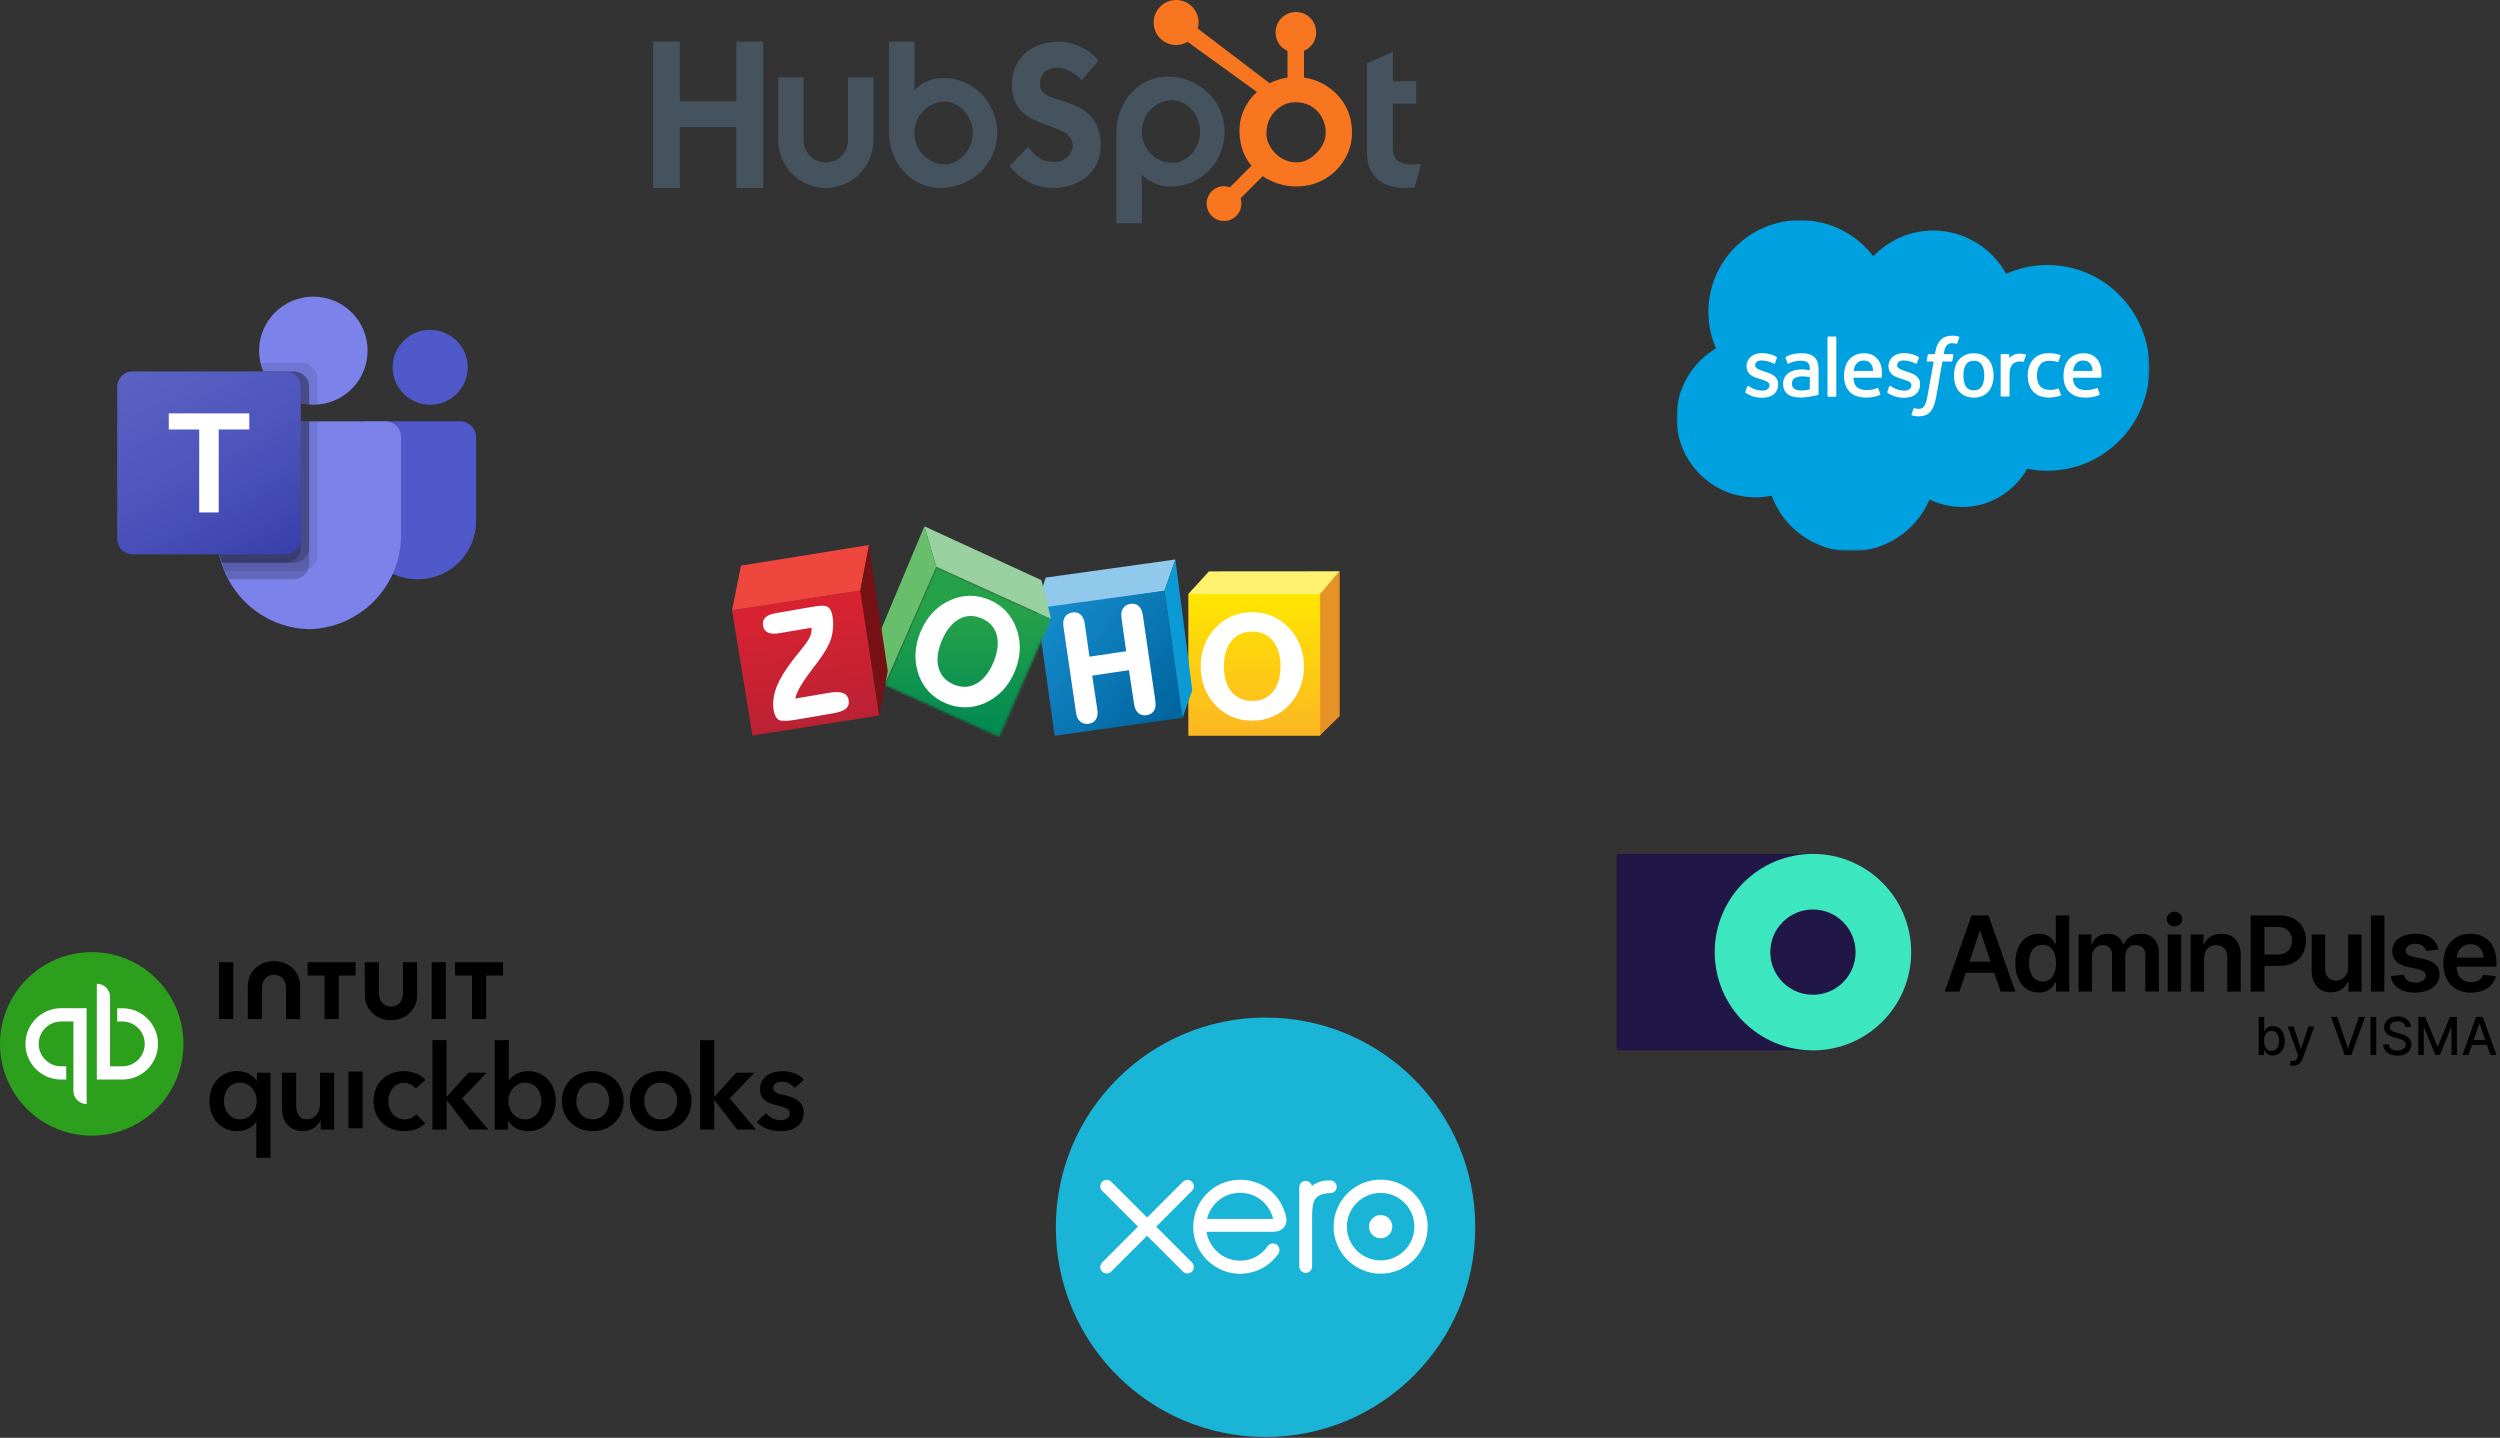 <svg width="1045" height="601" viewBox="0 0 1045 601" fill="none" xmlns="http://www.w3.org/2000/svg">
<rect x="0" y="0" width="1045" height="601" fill="#333333" stroke="none"/>
<g clip-path="url(#clip0_2013_294)">
<path d="M153.627 176.125H192.372C196.033 176.125 199 179.081 199 182.727V217.884C199 231.286 188.094 242.15 174.641 242.15H174.526C161.073 242.152 150.165 231.289 150.163 217.887C150.163 217.886 150.163 217.885 150.163 217.884V179.576C150.163 177.67 151.714 176.125 153.627 176.125Z" fill="#5059C9"/>
<path d="M179.814 169.175C188.483 169.175 195.512 162.174 195.512 153.537C195.512 144.901 188.483 137.9 179.814 137.9C171.144 137.9 164.116 144.901 164.116 153.537C164.116 162.174 171.144 169.175 179.814 169.175Z" fill="#5059C9"/>
<path d="M130.977 169.175C143.5 169.175 153.652 159.062 153.652 146.588C153.652 134.113 143.5 124 130.977 124C118.454 124 108.303 134.113 108.303 146.588C108.303 159.062 118.454 169.175 130.977 169.175Z" fill="#7B83EB"/>
<path d="M161.21 176.125H97.255C93.638 176.214 90.776 179.204 90.861 182.807V222.906C90.355 244.528 107.528 262.471 129.233 263C150.937 262.471 168.11 244.528 167.605 222.906V182.807C167.688 179.204 164.827 176.214 161.21 176.125Z" fill="#7B83EB"/>
<path opacity="0.1" d="M132.721 176.125V232.316C132.703 234.893 131.136 237.207 128.744 238.188C127.982 238.509 127.164 238.675 126.337 238.675H93.93C93.477 237.528 93.058 236.382 92.709 235.2C91.488 231.213 90.865 227.067 90.86 222.899V182.797C90.776 179.2 93.633 176.214 97.244 176.125H132.721Z" fill="black"/>
<path opacity="0.2" d="M129.232 176.125V235.791C129.232 236.614 129.066 237.43 128.744 238.188C127.759 240.571 125.435 242.133 122.849 242.15H95.57C94.977 241.003 94.418 239.856 93.93 238.675C93.442 237.494 93.058 236.382 92.709 235.2C91.488 231.213 90.865 227.067 90.86 222.899V182.797C90.776 179.2 93.633 176.214 97.244 176.125H129.232Z" fill="black"/>
<path opacity="0.2" d="M129.232 176.125V228.841C129.206 232.342 126.363 235.174 122.849 235.2H92.709C91.488 231.213 90.865 227.067 90.86 222.899V182.797C90.776 179.2 93.633 176.214 97.244 176.125H129.232Z" fill="black"/>
<path opacity="0.2" d="M125.744 176.125V228.841C125.717 232.342 122.875 235.174 119.36 235.2H92.709C91.488 231.213 90.865 227.067 90.86 222.899V182.797C90.776 179.2 93.633 176.214 97.244 176.125H125.744Z" fill="black"/>
<path opacity="0.1" d="M132.721 158.159V169.106C132.128 169.14 131.57 169.175 130.977 169.175C130.384 169.175 129.826 169.141 129.233 169.106C128.056 169.028 126.888 168.842 125.745 168.55C118.681 166.883 112.845 161.948 110.047 155.275C109.566 154.155 109.192 152.991 108.931 151.8H126.338C129.858 151.814 132.708 154.653 132.721 158.159Z" fill="black"/>
<path opacity="0.2" d="M129.233 161.634V169.105C128.055 169.028 126.888 168.841 125.745 168.549C118.681 166.883 112.845 161.948 110.047 155.275H122.849C126.369 155.288 129.22 158.128 129.233 161.634Z" fill="black"/>
<path opacity="0.2" d="M129.233 161.634V169.105C128.055 169.028 126.888 168.841 125.745 168.549C118.681 166.883 112.845 161.948 110.047 155.275H122.849C126.369 155.288 129.22 158.128 129.233 161.634Z" fill="black"/>
<path opacity="0.2" d="M125.745 161.634V168.549C118.681 166.883 112.845 161.948 110.047 155.275H119.361C122.881 155.288 125.731 158.128 125.745 161.634Z" fill="black"/>
<path d="M55.394 155.275H119.35C122.881 155.275 125.744 158.127 125.744 161.645V225.355C125.744 228.873 122.881 231.725 119.35 231.725H55.394C51.863 231.725 49 228.873 49 225.355V161.645C49 158.127 51.863 155.275 55.394 155.275Z" fill="url(#paint0_linear_2013_294)"/>
<path d="M104.2 179.523H91.415V214.204H83.269V179.523H70.544V172.796H104.2V179.523Z" fill="white"/>
</g>
<g clip-path="url(#clip1_2013_294)">
<path d="M559.995 238.792V299.324L551.677 307.479V248.285L559.995 238.792" fill="#E79224"/>
<path d="M551.81 248.285H496.725V307.552H551.81V248.285Z" fill="url(#paint1_linear_2013_294)"/>
<path d="M505.353 238.834L496.725 248.287H551.81L559.994 238.794L505.352 238.834" fill="#FEF26F"/>
<path d="M437.129 241.429L491.314 233.861L486.78 246.915L435.447 255.095L435.666 245.764L437.129 241.429Z" fill="#91C9ED"/>
<path d="M486.779 246.913L494.285 300.01L440.857 307.553L433.643 256.221L436.762 253.772L486.781 246.915" fill="url(#paint2_linear_2013_294)"/>
<path d="M491.315 233.86L491.357 234.18L498.384 288.549L494.288 300.01L486.781 246.913" fill="#0B9AD6"/>
<mask id="mask0_2013_294" style="mask-type:luminance" maskUnits="userSpaceOnUse" x="369" y="236" width="71" height="73">
<path d="M391.364 236.9L439.334 258.648L417.689 308.018L369.719 286.272L391.364 236.898" fill="white"/>
</mask>
<g mask="url(#mask0_2013_294)">
<path d="M306 220H559.995V308H306V220Z" fill="url(#paint3_linear_2013_294)"/>
</g>
<path d="M386.383 220L391.362 236.899L439.332 258.647L435.299 242.499L386.383 220Z" fill="#98D0A0"/>
<path d="M386.382 220L367.075 266.04L369.717 286.272L391.362 236.899L386.382 220Z" fill="#68BF6B"/>
<path d="M359.62 246.837L367.527 299.086L314.514 307.438L305.999 255.089L359.619 246.84" fill="url(#paint4_linear_2013_294)"/>
<path d="M306 255.086L309.723 236.431L363.25 227.811L359.622 246.837L306 255.086Z" fill="#EF463D"/>
<path d="M363.25 227.81L371.098 280.563L367.529 299.083L359.622 246.836L363.25 227.81Z" fill="#761116"/>
<path d="M477.691 257.089C477.45 255.44 476.89 254.181 475.981 253.357C475.259 252.699 474.351 252.366 473.315 252.368C473.051 252.368 472.779 252.389 472.497 252.431C471.11 252.631 470.047 253.277 469.396 254.342C468.923 255.112 468.693 256.041 468.693 257.11C468.693 257.519 468.727 257.95 468.793 258.403L470.742 272.218L455.38 274.49L453.431 260.671C453.195 259.065 452.643 257.82 451.747 256.973C451.023 256.287 450.121 255.936 449.103 255.938C448.863 255.938 448.617 255.958 448.365 255.995C446.919 256.204 445.818 256.838 445.149 257.888C444.664 258.644 444.43 259.577 444.43 260.663C444.43 261.079 444.465 261.52 444.532 261.985L449.788 297.915C450.03 299.568 450.605 300.823 451.55 301.634C452.287 302.268 453.212 302.587 454.27 302.585C454.559 302.585 454.86 302.562 455.171 302.516C456.493 302.324 457.515 301.681 458.131 300.616C458.573 299.86 458.787 298.951 458.787 297.911C458.787 297.494 458.753 297.058 458.686 296.601L456.538 282.405L471.9 280.136L474.049 294.332C474.285 295.962 474.855 297.21 475.787 298.033C476.527 298.687 477.443 299.016 478.48 299.014C478.747 299.014 479.02 298.994 479.302 298.952C480.684 298.75 481.742 298.114 482.374 297.057C482.829 296.303 483.049 295.388 483.049 294.334C483.049 293.917 483.015 293.479 482.948 293.018L477.691 257.089ZM415.213 276.963C413.406 281.24 411.02 284.175 408.067 285.801C406.485 286.672 404.864 287.103 403.186 287.103C401.729 287.103 400.227 286.776 398.676 286.117C395.318 284.678 393.227 282.367 392.322 279.108C392.019 278.014 391.867 276.864 391.867 275.656C391.867 273.264 392.464 270.639 393.67 267.783C395.518 263.404 397.931 260.417 400.886 258.781C402.464 257.907 404.086 257.473 405.769 257.473C407.242 257.473 408.765 257.804 410.342 258.477C413.678 259.903 415.748 262.219 416.637 265.494C416.926 266.564 417.071 267.691 417.071 268.877C417.071 271.321 416.457 274.016 415.213 276.963ZM420.468 255.456C418.583 253.459 416.294 251.888 413.609 250.744C410.944 249.606 408.25 249.039 405.535 249.039L405.409 249.04C402.652 249.058 399.927 249.674 397.242 250.885V250.884C394.43 252.113 391.98 253.834 389.901 256.043C387.822 258.251 386.129 260.907 384.822 264.001C383.533 267.059 382.818 270.119 382.685 273.178C382.669 273.525 382.662 273.871 382.662 274.216C382.662 276.916 383.123 279.562 384.044 282.147C385.021 284.875 386.461 287.237 388.361 289.228C390.26 291.219 392.595 292.804 395.36 293.979V293.978C398.003 295.107 400.688 295.671 403.407 295.67H403.476C406.219 295.657 408.939 295.067 411.627 293.906L411.63 293.905L411.632 293.904C414.46 292.636 416.927 290.893 419.031 288.686C421.133 286.477 422.833 283.828 424.133 280.752C425.432 277.676 426.14 274.613 426.256 271.567C426.267 271.273 426.272 270.98 426.272 270.688C426.272 267.949 425.791 265.265 424.827 262.639C423.806 259.849 422.352 257.452 420.468 255.456ZM353.925 290.766C353.507 290.265 352.944 289.894 352.259 289.653C351.554 289.406 350.702 289.287 349.699 289.287C348.753 289.287 347.672 289.393 346.453 289.603L332.461 292.006C332.609 290.922 333.144 289.498 334.088 287.763C335.143 285.819 336.697 283.484 338.751 280.766L338.752 280.764C339.456 279.818 339.995 279.095 340.367 278.596C340.635 278.264 341.007 277.775 341.489 277.128C344.69 272.909 346.671 269.474 347.431 266.778C347.865 265.249 348.13 263.708 348.225 262.157C348.251 261.732 348.264 261.311 348.264 260.892C348.264 259.781 348.173 258.686 347.99 257.609C347.823 256.627 347.583 255.81 347.26 255.155C346.938 254.501 346.528 254.004 346.023 253.69C345.453 253.342 344.651 253.194 343.603 253.192C342.737 253.192 341.698 253.298 340.483 253.506L324.313 256.286C322.355 256.623 320.909 257.202 319.986 258.075C319.253 258.766 318.874 259.661 318.878 260.689C318.878 260.957 318.902 261.234 318.952 261.521C319.179 262.902 319.895 263.914 321.05 264.429C321.731 264.738 322.554 264.886 323.515 264.886C324.17 264.886 324.889 264.817 325.674 264.682L339.208 262.389C339.231 262.629 339.247 262.869 339.247 263.107C339.247 263.957 339.101 264.787 338.807 265.604C338.406 266.729 337.402 268.338 335.802 270.383C335.349 270.942 334.655 271.812 333.719 272.991C330.069 277.433 327.455 281.221 325.873 284.371C325.873 284.372 325.873 284.372 325.872 284.374C325.872 284.374 325.872 284.375 325.872 284.375C324.749 286.544 323.97 288.68 323.542 290.782C323.293 292.009 323.167 293.186 323.167 294.316C323.167 295.125 323.232 295.908 323.361 296.666C323.546 297.754 323.814 298.651 324.173 299.362C324.533 300.069 324.992 300.598 325.559 300.911C326.087 301.199 326.862 301.313 327.929 301.316C329.284 301.316 331.108 301.116 333.416 300.72L348.088 298.199C350.687 297.75 352.493 297.127 353.544 296.261C354.383 295.568 354.817 294.618 354.813 293.498C354.813 293.214 354.787 292.922 354.734 292.617C354.611 291.89 354.343 291.267 353.925 290.766ZM341.489 277.127L341.49 277.126C341.489 277.127 341.489 277.128 341.489 277.128H341.488L341.489 277.127ZM532.08 289.137C529.97 291.7 527.127 292.971 523.459 292.976C519.765 292.971 516.911 291.704 514.789 289.154C512.673 286.602 511.602 283.094 511.6 278.591C511.602 274.002 512.669 270.441 514.773 267.87C516.883 265.299 519.745 264.022 523.459 264.018C527.127 264.022 529.969 265.298 532.08 267.87C534.186 270.441 535.255 274.002 535.255 278.591C535.255 283.073 534.189 286.577 532.08 289.137ZM543.401 269.606C542.311 266.854 540.697 264.387 538.564 262.21C536.521 260.117 534.225 258.538 531.69 257.478C529.152 256.417 526.409 255.888 523.463 255.889C520.496 255.888 517.726 256.417 515.169 257.477C512.612 258.538 510.318 260.118 508.295 262.211C506.164 264.366 504.557 266.825 503.49 269.576C502.423 272.33 501.889 275.333 501.889 278.582C501.889 281.789 502.425 284.782 503.507 287.553C504.584 290.325 506.183 292.814 508.295 295.011C510.275 297.066 512.545 298.621 515.09 299.67C517.637 300.718 520.431 301.243 523.463 301.243C526.386 301.243 529.126 300.718 531.671 299.67C534.218 298.622 536.519 297.068 538.562 295.014C540.697 292.815 542.311 290.334 543.401 287.57C544.492 284.809 545.038 281.81 545.038 278.582C545.038 275.353 544.492 272.359 543.401 269.606Z" fill="white"/>
</g>
<path d="M273 17.392H284.193V42.316H307.8V17.392H319.007V78.572H307.8V53.125H284.193V78.572H273V17.392Z" fill="#45535E"/>
<path d="M354.467 58.645C354.467 63.766 350.303 67.934 345.195 67.934C340.084 67.934 335.923 63.766 335.923 58.645V32.305H325.309V58.645C325.309 69.634 334.23 78.572 345.195 78.572C356.157 78.572 365.078 69.634 365.078 58.645V32.305H354.467V58.645Z" fill="#45535E"/>
<path d="M394.71 32.613C389.444 32.613 385.769 34.145 382.22 37.637V17.392H371.57V54.911C371.57 68.954 381.701 78.572 393.083 78.572C405.736 78.572 416.822 68.783 416.822 55.593C416.822 42.571 406.599 32.613 394.71 32.613ZM394.974 68.698C387.758 68.698 382.24 62.658 382.24 55.593C382.24 48.528 387.758 42.485 394.974 42.485C401.089 42.485 406.61 48.528 406.61 55.593C406.61 62.658 401.089 68.698 394.974 68.698Z" fill="#45535E"/>
<path d="M434.708 35.303C434.708 29.937 438.275 28.236 442.18 28.236C445.324 28.236 449.484 30.619 452.199 33.513L459.16 25.344C455.681 20.663 448.634 17.428 442.86 17.428C431.31 17.428 422.988 24.152 422.988 35.303C422.988 55.983 448.379 49.428 448.379 61.005C448.379 64.576 444.899 67.728 440.91 67.728C434.624 67.728 432.585 64.664 429.699 61.429L421.97 69.428C426.898 75.471 433.01 78.537 440.313 78.537C451.267 78.537 460.099 71.728 460.099 61.088C460.099 38.109 434.708 45.26 434.708 35.303Z" fill="#45535E"/>
<path d="M488.134 32.014C476.753 32.014 466.621 41.626 466.621 55.672V93.288H477.27V72.947C480.82 76.437 484.493 77.971 489.761 77.971C501.65 77.971 511.874 68.014 511.874 54.992C511.874 41.8 500.784 32.014 488.134 32.014ZM490.026 68.1C482.811 68.1 477.292 62.051 477.292 54.992C477.292 47.926 482.811 41.884 490.026 41.884C496.139 41.884 501.661 47.926 501.661 54.992C501.661 62.051 496.139 68.1 490.026 68.1Z" fill="#45535E"/>
<path d="M590.26 68.698C583.979 68.698 582.196 65.976 582.196 61.804V43.336H591.959V33.976H582.196V21.634L571.415 26.484V64.102C571.415 73.72 578.036 78.572 587.118 78.572C588.477 78.572 590.347 78.484 591.367 78.232L594 68.531C592.811 68.613 591.453 68.698 590.26 68.698Z" fill="#45535E"/>
<path d="M562.178 43.881C560.136 40.36 557.265 37.538 553.675 35.414C550.992 33.848 548.21 32.855 545.075 32.428V21.242C548.21 19.908 550.155 16.956 550.155 13.511C550.155 8.815 546.398 5.01 541.717 5.01C537.032 5.01 533.21 8.815 533.21 13.511C533.21 16.956 535.043 19.908 538.178 21.242V32.433C535.67 32.796 533.069 33.58 530.694 34.784C525.843 31.091 509.937 18.978 500.632 11.902C500.852 11.105 501.022 10.283 501.022 9.416C501.022 4.215 496.82 0 491.629 0C486.438 0 482.238 4.215 482.238 9.416C482.238 14.616 486.443 18.833 491.634 18.833C493.404 18.833 495.042 18.314 496.455 17.46L498.419 18.953L525.402 38.439C523.975 39.751 522.647 41.245 521.584 42.92C519.43 46.335 518.114 50.093 518.114 54.192V55.047C518.114 57.925 518.66 60.641 519.589 63.193C520.407 65.422 521.604 67.448 523.085 69.279L514.13 78.277C513.336 77.983 512.501 77.823 511.63 77.823C509.691 77.823 507.873 78.582 506.502 79.953C505.13 81.329 504.378 83.156 504.378 85.1C504.378 87.044 505.134 88.87 506.506 90.245C507.877 91.62 509.7 92.377 511.64 92.377C513.579 92.377 515.403 91.62 516.775 90.245C518.145 88.87 518.901 87.043 518.901 85.1C518.901 84.348 518.785 83.614 518.566 82.916L527.823 73.638C529.092 74.516 530.462 75.256 531.936 75.894C534.842 77.153 538.049 77.921 541.56 77.921H542.203C546.084 77.921 549.745 77.007 553.187 75.138C556.813 73.163 559.652 70.462 561.796 67.014C563.951 63.556 565.138 59.736 565.138 55.534V55.324C565.138 51.19 564.183 47.375 562.178 43.881ZM550.868 63.344C548.356 66.142 545.468 67.866 542.203 67.866H541.665C539.801 67.866 537.977 67.35 536.191 66.41C534.178 65.376 532.649 63.9 531.396 62.032C530.102 60.198 529.4 58.196 529.4 56.074V55.429C529.4 53.342 529.8 51.363 530.807 49.494C531.883 47.451 533.337 45.863 535.271 44.599C537.169 43.345 539.197 42.73 541.455 42.73H541.665C543.713 42.73 545.652 43.135 547.481 44.073C549.345 45.073 550.868 46.44 552.049 48.238C553.196 50.036 553.878 51.976 554.097 54.09C554.132 54.529 554.149 54.979 554.149 55.409C554.149 58.277 553.056 60.933 550.868 63.344Z" fill="#F8761F"/>
<mask id="mask1_2013_294" style="mask-type:luminance" maskUnits="userSpaceOnUse" x="701" y="92" width="198" height="138">
<path d="M701 92H898.558V230H701V92Z" fill="white"/>
</mask>
<g mask="url(#mask1_2013_294)">
<path fill-rule="evenodd" clip-rule="evenodd" d="M783.03 107.107C789.407 100.469 798.283 96.358 808.088 96.358C821.162 96.358 832.492 103.621 838.593 114.443C844.009 112.022 849.875 110.772 855.807 110.775C879.34 110.775 898.442 130.022 898.442 153.773C898.442 177.524 879.34 196.771 855.807 196.771C852.931 196.771 850.127 196.482 847.382 195.936C842.043 205.45 831.839 211.915 820.218 211.915C815.486 211.924 810.816 210.851 806.563 208.777C801.152 221.487 788.55 230.421 773.879 230.421C758.553 230.421 745.552 220.761 740.541 207.179C738.31 207.65 736.037 207.886 733.757 207.885C715.526 207.885 700.782 192.923 700.782 174.547C700.782 162.2 707.421 151.45 717.27 145.64C715.18 140.826 714.105 135.634 714.11 130.387C714.11 109.179 731.324 92.038 752.532 92.038C764.952 92.038 776.065 97.957 783.037 107.145" fill="#00A1E0"/>
</g>
<path fill-rule="evenodd" clip-rule="evenodd" d="M729.573 163.76C729.449 164.084 729.618 164.151 729.657 164.209C730.029 164.477 730.406 164.672 730.783 164.891C732.802 165.958 734.705 166.271 736.695 166.271C740.748 166.271 743.269 164.113 743.269 160.642V160.573C743.269 157.363 740.421 156.194 737.763 155.358L737.415 155.246C735.403 154.594 733.667 154.026 733.667 152.704V152.636C733.667 151.503 734.684 150.668 736.253 150.668C737.996 150.668 740.074 151.248 741.403 151.983C741.403 151.983 741.796 152.237 741.939 151.857C742.017 151.651 742.695 149.838 742.767 149.634C742.844 149.422 742.709 149.261 742.571 149.178C741.045 148.249 738.939 147.617 736.76 147.617L736.356 147.618C732.644 147.618 730.051 149.862 730.051 153.073V153.142C730.051 156.526 732.913 157.63 735.586 158.393L736.016 158.527C737.962 159.125 739.647 159.645 739.647 161.011V161.079C739.647 162.335 738.551 163.272 736.793 163.272C736.109 163.272 733.931 163.261 731.571 161.769C731.285 161.603 731.122 161.483 730.902 161.348C730.786 161.278 730.496 161.151 730.369 161.531L729.57 163.754M788.91 163.754C788.786 164.078 788.955 164.145 788.996 164.203C789.366 164.472 789.744 164.666 790.122 164.885C792.141 165.952 794.044 166.265 796.034 166.265C800.087 166.265 802.607 164.108 802.607 160.636V160.568C802.607 157.357 799.767 156.188 797.102 155.353L796.754 155.24C794.742 154.588 793.006 154.02 793.006 152.698V152.63C793.006 151.497 794.023 150.662 795.592 150.662C797.335 150.662 799.405 151.242 800.741 151.977C800.741 151.977 801.135 152.231 801.279 151.851C801.356 151.646 802.034 149.832 802.099 149.629C802.177 149.416 802.041 149.255 801.903 149.172C800.378 148.243 798.272 147.611 796.093 147.611L795.688 147.612C791.976 147.612 789.383 149.857 789.383 153.067V153.136C789.383 156.521 792.245 157.625 794.918 158.387L795.347 158.521C797.301 159.119 798.979 159.639 798.979 161.005V161.073C798.979 162.33 797.882 163.267 796.124 163.267C795.439 163.267 793.255 163.255 790.902 161.763C790.616 161.597 790.449 161.482 790.233 161.343C790.16 161.296 789.817 161.162 789.701 161.526L788.902 163.748M829.43 156.95C829.43 158.911 829.064 160.458 828.348 161.555C827.633 162.637 826.554 163.167 825.05 163.167C823.547 163.167 822.472 162.641 821.767 161.562C821.058 160.472 820.7 158.918 820.7 156.957C820.7 154.996 821.06 153.456 821.767 152.374C822.47 151.299 823.54 150.783 825.05 150.783C826.561 150.783 827.636 151.304 828.348 152.374C829.068 153.456 829.43 154.996 829.43 156.957M832.815 153.318C832.481 152.192 831.965 151.205 831.275 150.377C830.584 149.549 829.713 148.88 828.675 148.401C827.643 147.918 826.423 147.675 825.043 147.675C823.663 147.675 822.45 147.92 821.412 148.401C820.38 148.883 819.501 149.549 818.811 150.377C818.123 151.205 817.606 152.192 817.272 153.318C816.941 154.437 816.773 155.657 816.773 156.957C816.773 158.257 816.941 159.477 817.272 160.596C817.603 161.722 818.121 162.709 818.811 163.537C819.502 164.365 820.38 165.026 821.412 165.499C822.45 165.969 823.67 166.209 825.043 166.209C826.416 166.209 827.636 165.969 828.667 165.499C829.699 165.028 830.578 164.365 831.268 163.537C831.957 162.709 832.473 161.722 832.807 160.596C833.137 159.477 833.305 158.257 833.305 156.957C833.305 155.664 833.137 154.437 832.807 153.318M860.625 162.615C860.514 162.286 860.193 162.41 860.193 162.41C859.701 162.598 859.176 162.773 858.617 162.86C858.053 162.948 857.426 162.993 856.765 162.993C855.131 162.993 853.823 162.505 852.894 161.54C851.957 160.574 851.434 159.02 851.441 156.913C851.446 154.996 851.91 153.558 852.741 152.454C853.562 151.364 854.826 150.798 856.496 150.798C857.891 150.798 858.958 150.96 860.077 151.31C860.077 151.31 860.342 151.425 860.469 151.076C860.766 150.255 860.986 149.667 861.304 148.766C861.394 148.509 861.174 148.4 861.093 148.368C860.654 148.197 859.619 147.916 858.834 147.798C858.101 147.686 857.251 147.628 856.292 147.628C854.869 147.628 853.605 147.871 852.523 148.353C851.44 148.835 850.525 149.501 849.799 150.329C849.073 151.157 848.521 152.145 848.15 153.27C847.783 154.389 847.598 155.616 847.598 156.916C847.598 159.72 848.353 161.993 849.85 163.657C851.346 165.327 853.597 166.17 856.532 166.17C858.268 166.17 860.047 165.819 861.325 165.313C861.325 165.313 861.57 165.195 861.463 164.91L860.628 162.615M866.548 155.061C866.71 153.972 867.008 153.064 867.477 152.359C868.18 151.285 869.25 150.696 870.753 150.696C872.257 150.696 873.252 151.287 873.963 152.359C874.435 153.068 874.642 154.008 874.719 155.061L866.511 155.06L866.548 155.061ZM877.951 152.665C877.662 151.582 876.949 150.486 876.484 149.984C875.743 149.193 875.024 148.633 874.305 148.328C873.267 147.887 872.15 147.66 871.022 147.662C869.591 147.662 868.291 147.904 867.238 148.396C866.185 148.891 865.298 149.565 864.601 150.408C863.905 151.25 863.381 152.245 863.047 153.386C862.713 154.512 862.544 155.746 862.544 157.039C862.544 158.361 862.719 159.589 863.064 160.7C863.411 161.818 863.971 162.799 864.727 163.612C865.482 164.433 866.448 165.072 867.61 165.523C868.765 165.969 870.167 166.201 871.772 166.196C875.084 166.185 876.827 165.448 877.539 165.048C877.666 164.977 877.786 164.854 877.636 164.501L876.888 162.402C876.773 162.088 876.457 162.202 876.457 162.202C875.636 162.508 874.474 163.059 871.75 163.052C869.971 163.049 868.656 162.524 867.828 161.701C866.986 160.858 866.564 159.631 866.499 157.887L877.975 157.896C877.975 157.896 878.277 157.893 878.308 157.598C878.321 157.476 878.701 155.245 877.966 152.667L877.951 152.665ZM774.814 155.061C774.976 153.972 775.275 153.064 775.744 152.359C776.447 151.285 777.516 150.696 779.019 150.696C780.523 150.696 781.518 151.287 782.23 152.359C782.701 153.068 782.907 154.008 782.985 155.061L774.778 155.06L774.814 155.061ZM786.217 152.665C785.93 151.582 785.215 150.486 784.75 149.984C784.009 149.193 783.29 148.633 782.571 148.328C781.533 147.887 780.416 147.66 779.288 147.662C777.857 147.662 776.557 147.904 775.504 148.396C774.451 148.891 773.565 149.565 772.867 150.408C772.172 151.25 771.647 152.245 771.313 153.386C770.98 154.512 770.812 155.746 770.812 157.039C770.812 158.361 770.986 159.589 771.332 160.7C771.679 161.818 772.24 162.799 772.988 163.612C773.743 164.433 774.709 165.072 775.872 165.523C777.026 165.969 778.421 166.201 780.033 166.196C783.345 166.185 785.088 165.448 785.8 165.048C785.927 164.977 786.047 164.854 785.897 164.501L785.149 162.402C785.033 162.088 784.717 162.202 784.717 162.202C783.896 162.508 782.734 163.059 780.01 163.052C778.238 163.049 776.916 162.524 776.088 161.701C775.245 160.858 774.824 159.631 774.759 157.887L786.235 157.896C786.235 157.896 786.537 157.893 786.568 157.598C786.58 157.476 786.961 155.245 786.225 152.667L786.217 152.665ZM750.047 162.542C749.597 162.184 749.535 162.096 749.386 161.863C749.158 161.512 749.042 161.013 749.042 160.374C749.042 159.371 749.376 158.645 750.066 158.158C750.059 158.16 751.054 157.301 753.393 157.33C754.434 157.349 755.472 157.438 756.501 157.596V162.803H756.503C756.503 162.803 755.05 163.116 753.409 163.215C751.077 163.355 750.046 162.544 750.053 162.546L750.047 162.542ZM754.608 154.48C754.143 154.446 753.54 154.429 752.821 154.429C751.841 154.429 750.889 154.552 750.003 154.791C749.11 155.032 748.303 155.406 747.613 155.902C746.922 156.396 746.352 157.042 745.95 157.791C745.544 158.546 745.337 159.432 745.337 160.435C745.337 161.452 745.514 162.33 745.862 163.049C746.204 163.763 746.718 164.379 747.359 164.843C747.996 165.307 748.782 165.65 749.69 165.853C750.591 166.059 751.607 166.162 752.726 166.162C753.903 166.162 755.072 166.064 756.205 165.873C757.17 165.706 758.131 165.519 759.089 165.312C759.471 165.224 759.895 165.109 759.895 165.109C760.178 165.037 760.156 164.734 760.156 164.734L760.15 154.275C760.15 151.98 759.537 150.273 758.327 149.22C757.121 148.166 755.356 147.636 753.068 147.636C752.211 147.636 750.824 147.752 749.996 147.919C749.996 147.919 747.497 148.404 746.466 149.212C746.466 149.212 746.239 149.351 746.363 149.667L747.176 151.846C747.277 152.129 747.552 152.032 747.552 152.032C747.552 152.032 747.639 151.998 747.741 151.938C749.941 150.739 752.73 150.775 752.73 150.775C753.965 150.775 754.924 151.026 755.563 151.516C756.188 151.996 756.507 152.722 756.507 154.247V154.732C755.527 154.589 754.619 154.507 754.619 154.507L754.608 154.48ZM846.85 148.575C846.867 148.537 846.875 148.496 846.875 148.454C846.876 148.412 846.867 148.371 846.851 148.333C846.835 148.294 846.812 148.259 846.782 148.23C846.752 148.201 846.717 148.178 846.678 148.163C846.482 148.089 845.508 147.883 844.76 147.837C843.322 147.747 842.523 147.989 841.804 148.312C841.094 148.632 840.308 149.147 839.872 149.743L839.871 148.348C839.871 148.156 839.735 148.002 839.542 148.002H836.607C836.417 148.002 836.279 148.156 836.279 148.348V165.416C836.279 165.509 836.316 165.597 836.381 165.662C836.447 165.727 836.535 165.764 836.627 165.764H839.634C839.726 165.764 839.814 165.727 839.88 165.662C839.945 165.597 839.981 165.509 839.981 165.416V156.846C839.981 155.698 840.108 154.558 840.36 153.839C840.608 153.128 840.946 152.561 841.362 152.154C841.759 151.761 842.245 151.47 842.778 151.304C843.279 151.16 843.797 151.088 844.318 151.088C844.917 151.088 845.575 151.242 845.575 151.242C845.795 151.266 845.918 151.131 845.993 150.932C846.19 150.409 846.748 148.84 846.857 148.528" fill="#FFFFFE"/>
<path fill-rule="evenodd" clip-rule="evenodd" d="M818.766 140.698C818.394 140.586 818.016 140.496 817.633 140.43C817.119 140.344 816.598 140.303 816.076 140.309C814.004 140.309 812.37 140.895 811.224 142.051C810.085 143.198 809.31 144.947 808.921 147.247L808.781 148.023H806.18C806.18 148.023 805.863 148.01 805.796 148.357L805.369 150.739C805.339 150.967 805.437 151.109 805.742 151.108H808.274L805.705 165.448C805.504 166.602 805.274 167.552 805.019 168.272C804.767 168.983 804.522 169.515 804.22 169.901C803.927 170.275 803.65 170.551 803.171 170.711C802.776 170.844 802.321 170.905 801.823 170.905C801.545 170.905 801.176 170.859 800.904 170.804C800.632 170.75 800.49 170.689 800.286 170.604C800.286 170.604 799.989 170.49 799.872 170.788C799.777 171.032 799.102 172.887 799.022 173.117C798.941 173.343 799.055 173.522 799.199 173.574C799.536 173.694 799.786 173.771 800.245 173.879C800.883 174.03 801.421 174.039 801.924 174.039C802.978 174.039 803.939 173.891 804.736 173.603C805.538 173.314 806.236 172.809 806.853 172.125C807.521 171.388 807.941 170.616 808.342 169.563C808.74 168.519 809.078 167.223 809.349 165.713L811.93 151.108H815.704C815.704 151.108 816.022 151.12 816.088 150.775L816.516 148.392C816.545 148.164 816.448 148.022 816.141 148.023H812.479C812.497 147.941 812.663 146.652 813.084 145.439C813.263 144.921 813.601 144.504 813.887 144.217C814.154 143.943 814.483 143.739 814.846 143.62C815.245 143.497 815.659 143.437 816.076 143.442C816.421 143.442 816.76 143.484 817.017 143.538C817.373 143.613 817.511 143.653 817.604 143.681C817.977 143.795 818.027 143.684 818.1 143.503L818.976 141.098C819.066 140.839 818.847 140.73 818.766 140.698ZM767.579 165.478C767.579 165.67 767.443 165.826 767.251 165.826H764.213C764.02 165.826 763.884 165.67 763.884 165.478V141.025C763.884 140.834 764.02 140.679 764.213 140.679H767.251C767.443 140.679 767.579 140.834 767.579 141.025V165.478Z" fill="#FFFFFE"/>
<path d="M676.348 439.04C676.008 439.04 675.738 438.77 675.738 438.43V357.58C675.738 357.24 676.008 356.97 676.348 356.97H757.798V439.04H676.348Z" fill="#201747"/>
<path d="M836.271 414.48H842.421L831.201 382.67H824.091L812.891 414.48H819.041L821.671 406.64H833.631L836.271 414.48ZM823.231 402.01L827.531 389.2H827.781L832.091 402.01H823.241H823.231Z" fill="black"/>
<path d="M852.25 414.9C850.37 414.9 848.7 414.42 847.21 413.45C845.72 412.48 844.56 411.09 843.7 409.26C842.84 407.43 842.41 405.2 842.41 402.58C842.41 399.96 842.85 397.69 843.72 395.86C844.59 394.04 845.78 392.65 847.27 391.71C848.76 390.77 850.42 390.31 852.25 390.31C853.65 390.31 854.8 390.55 855.7 391.02C856.6 391.49 857.32 392.05 857.84 392.71C858.37 393.37 858.78 393.99 859.07 394.56H859.31V382.66H864.94V414.47H859.41V410.71H859.07C858.78 411.29 858.36 411.91 857.81 412.55C857.26 413.2 856.54 413.75 855.64 414.2C854.74 414.65 853.6 414.88 852.24 414.88L852.25 414.9ZM853.82 410.28C855.01 410.28 856.03 409.96 856.86 409.31C857.7 408.66 858.34 407.76 858.77 406.6C859.2 405.44 859.42 404.09 859.42 402.55C859.42 401.01 859.21 399.66 858.78 398.53C858.35 397.4 857.72 396.51 856.88 395.87C856.05 395.23 855.03 394.92 853.82 394.92C852.61 394.92 851.52 395.24 850.68 395.89C849.84 396.54 849.21 397.44 848.78 398.59C848.35 399.73 848.14 401.06 848.14 402.53C848.14 404 848.35 405.35 848.78 406.51C849.21 407.67 849.84 408.59 850.69 409.26C851.53 409.92 852.57 410.26 853.81 410.26L853.82 410.28Z" fill="black"/>
<path d="M868.84 414.48V390.62H874.22V394.67H874.5C874.99 393.3 875.82 392.23 876.97 391.47C878.12 390.7 879.5 390.31 881.08 390.31C882.66 390.31 884.06 390.7 885.17 391.48C886.28 392.26 887.07 393.33 887.53 394.67H887.78C888.3 393.35 889.2 392.28 890.46 391.49C891.72 390.7 893.21 390.3 894.94 390.3C897.13 390.3 898.93 390.99 900.32 392.38C901.71 393.77 902.4 395.79 902.4 398.45V414.47H896.76V399.32C896.76 397.84 896.37 396.76 895.58 396.06C894.79 395.37 893.83 395.03 892.69 395.03C891.33 395.03 890.28 395.45 889.51 396.29C888.74 397.13 888.37 398.23 888.37 399.58V414.46H882.85V399.09C882.85 397.86 882.48 396.87 881.74 396.14C881 395.4 880.03 395.04 878.85 395.04C878.05 395.04 877.31 395.25 876.64 395.65C875.97 396.05 875.45 396.63 875.05 397.38C874.66 398.12 874.46 398.98 874.46 399.96V414.46H868.84V414.48Z" fill="black"/>
<path d="M908.94 387.23C908.05 387.23 907.29 386.93 906.64 386.33C905.99 385.73 905.68 385.01 905.68 384.17C905.68 383.33 906 382.61 906.64 382.02C907.28 381.42 908.05 381.13 908.94 381.13C909.83 381.13 910.61 381.43 911.24 382.03C911.87 382.63 912.19 383.35 912.19 384.19C912.19 385.03 911.87 385.75 911.24 386.34C910.61 386.93 909.84 387.23 908.94 387.23ZM906.11 414.47V390.61H911.73V414.47H906.11Z" fill="black"/>
<path d="M921.3 400.5V414.48H915.68V390.62H921.06V394.67H921.34C921.89 393.33 922.77 392.27 923.98 391.49C925.18 390.7 926.68 390.31 928.46 390.31C930.11 390.31 931.54 390.66 932.77 391.37C934 392.07 934.95 393.09 935.63 394.43C936.31 395.77 936.64 397.38 936.63 399.29V414.48H931.01V400.16C931.01 398.56 930.6 397.32 929.78 396.42C928.95 395.52 927.82 395.07 926.37 395.07C925.39 395.07 924.52 395.28 923.76 395.71C923 396.14 922.4 396.76 921.97 397.56C921.54 398.36 921.33 399.35 921.33 400.49H921.31L921.3 400.5Z" fill="black"/>
<path d="M962.63 387.78C961.77 386.19 960.52 384.94 958.86 384.03C957.2 383.12 955.15 382.66 952.7 382.66H940.77V414.47H946.53V403.73H952.61C955.06 403.73 957.13 403.28 958.81 402.37C960.49 401.46 961.76 400.22 962.61 398.63C963.47 397.05 963.9 395.23 963.9 393.19C963.9 391.15 963.47 389.36 962.62 387.78H962.63ZM957.38 396.19C956.94 397.06 956.26 397.74 955.35 398.24C954.44 398.74 953.27 398.99 951.84 398.99H946.53V387.48H951.81C953.25 387.48 954.42 387.72 955.35 388.2C956.27 388.68 956.95 389.35 957.39 390.21C957.83 391.07 958.05 392.06 958.05 393.19C958.05 394.32 957.83 395.32 957.39 396.19H957.38Z" fill="black"/>
<path d="M981.509 404.44V390.62H987.129V414.48H981.679V410.24H981.429C980.889 411.58 980.009 412.67 978.779 413.52C977.549 414.37 976.049 414.8 974.249 414.8C972.679 414.8 971.299 414.45 970.109 413.75C968.919 413.05 967.979 412.03 967.299 410.69C966.629 409.35 966.289 407.73 966.289 405.82V390.63H971.909V404.95C971.909 406.46 972.319 407.66 973.149 408.55C973.979 409.44 975.059 409.89 976.409 409.89C977.239 409.89 978.039 409.69 978.819 409.28C979.599 408.87 980.239 408.27 980.739 407.47C981.239 406.67 981.489 405.66 981.489 404.45H981.499L981.509 404.44Z" fill="black"/>
<path d="M996.659 382.66V414.47H991.039V382.66H996.659Z" fill="black"/>
<path d="M1019.22 396.92L1014.1 397.48C1013.95 396.96 1013.7 396.48 1013.35 396.02C1013 395.56 1012.52 395.19 1011.91 394.92C1011.31 394.64 1010.57 394.5 1009.7 394.5C1008.53 394.5 1007.55 394.75 1006.75 395.26C1005.96 395.77 1005.57 396.43 1005.58 397.23C1005.58 397.92 1005.82 398.49 1006.35 398.92C1006.87 399.36 1007.74 399.71 1008.95 399.99L1013.02 400.86C1015.28 401.35 1016.96 402.12 1018.06 403.17C1019.16 404.23 1019.72 405.61 1019.73 407.32C1019.73 408.82 1019.28 410.14 1018.42 411.29C1017.56 412.44 1016.36 413.33 1014.82 413.97C1013.28 414.61 1011.53 414.93 1009.54 414.93C1006.62 414.93 1004.27 414.32 1002.49 413.09C1000.71 411.86 999.649 410.15 999.309 407.96L1004.79 407.44C1005.04 408.52 1005.57 409.33 1006.38 409.88C1007.19 410.43 1008.24 410.71 1009.53 410.71C1010.82 410.71 1011.94 410.44 1012.75 409.88C1013.56 409.33 1013.97 408.65 1013.97 407.84C1013.97 407.16 1013.71 406.59 1013.19 406.15C1012.67 405.71 1011.85 405.37 1010.76 405.12L1006.69 404.26C1004.4 403.79 1002.71 402.98 1001.61 401.85C1000.51 400.71 999.969 399.28 999.979 397.54C999.979 396.07 1000.37 394.79 1001.18 393.71C1001.99 392.62 1003.13 391.79 1004.58 391.19C1006.03 390.59 1007.71 390.3 1009.62 390.3C1012.42 390.3 1014.62 390.9 1016.23 392.09C1017.84 393.28 1018.84 394.89 1019.22 396.92Z" fill="black"/>
<path d="M1043.49 402.36C1043.49 400.27 1043.2 398.46 1042.62 396.95C1042.04 395.44 1041.25 394.18 1040.23 393.2C1039.22 392.22 1038.06 391.49 1036.75 391.01C1035.44 390.53 1034.05 390.3 1032.58 390.3C1030.31 390.3 1028.32 390.82 1026.63 391.86C1024.94 392.9 1023.63 394.35 1022.69 396.21C1021.75 398.07 1021.29 400.23 1021.29 402.68C1021.29 405.13 1021.76 407.34 1022.69 409.18C1023.62 411.02 1024.96 412.44 1026.69 413.43C1028.42 414.42 1030.49 414.93 1032.88 414.93C1034.73 414.93 1036.38 414.65 1037.82 414.08C1039.26 413.52 1040.44 412.72 1041.37 411.69C1042.3 410.66 1042.93 409.45 1043.26 408.06L1038.01 407.47C1037.76 408.14 1037.4 408.7 1036.91 409.16C1036.42 409.62 1035.85 409.96 1035.19 410.19C1034.53 410.42 1033.79 410.54 1032.97 410.54C1031.75 410.54 1030.68 410.28 1029.77 409.76C1028.86 409.24 1028.15 408.48 1027.64 407.49C1027.15 406.54 1026.91 405.39 1026.89 404.06H1043.5V402.34H1043.49V402.36ZM1026.91 400.29C1026.97 399.36 1027.18 398.49 1027.6 397.69C1028.08 396.8 1028.76 396.07 1029.63 395.51C1030.5 394.95 1031.51 394.68 1032.66 394.68C1033.74 394.68 1034.68 394.92 1035.5 395.41C1036.32 395.9 1036.95 396.56 1037.41 397.4C1037.87 398.24 1038.1 399.2 1038.11 400.28H1026.91V400.29Z" fill="black"/>
<path d="M757.81 439.06C780.487 439.06 798.87 420.677 798.87 398C798.87 375.323 780.487 356.94 757.81 356.94C735.133 356.94 716.75 375.323 716.75 398C716.75 420.677 735.133 439.06 757.81 439.06Z" fill="#3CE6BE"/>
<path d="M775.63 398C775.63 407.84 767.65 415.82 757.81 415.82C747.97 415.82 739.98 407.84 739.98 398C739.98 388.16 747.96 380.17 757.81 380.17C767.66 380.17 775.63 388.15 775.63 398Z" fill="#201747"/>
<path d="M952.591 429.63C951.831 429.14 950.971 428.9 950.011 428.9C949.271 428.9 948.671 429.02 948.221 429.27C947.771 429.52 947.421 429.8 947.161 430.13C946.911 430.46 946.711 430.74 946.581 430.99H946.441V425.08H944.121V440.99H946.391V439.13H946.581C946.721 439.38 946.921 439.67 947.181 440C947.441 440.33 947.801 440.61 948.261 440.85C948.721 441.09 949.311 441.21 950.031 441.21C950.991 441.21 951.851 440.96 952.601 440.47C953.351 439.98 953.941 439.27 954.371 438.35C954.801 437.43 955.011 436.33 955.011 435.04C955.011 433.75 954.791 432.65 954.361 431.73C953.931 430.81 953.331 430.11 952.581 429.63H952.591ZM952.311 437.17C952.071 437.81 951.721 438.31 951.251 438.68C950.781 439.05 950.201 439.24 949.511 439.24C948.821 439.24 948.281 439.06 947.821 438.71C947.361 438.36 947.011 437.86 946.761 437.23C946.521 436.6 946.391 435.86 946.391 435.02C946.391 434.18 946.511 433.47 946.751 432.85C946.991 432.23 947.341 431.74 947.801 431.4C948.261 431.05 948.831 430.88 949.501 430.88C950.171 430.88 950.781 431.06 951.251 431.42C951.721 431.78 952.071 432.28 952.311 432.9C952.551 433.53 952.661 434.23 952.661 435.02C952.661 435.81 952.541 436.54 952.301 437.17H952.311ZM964.911 429.05H967.401L962.481 442.57C962.251 443.19 961.961 443.72 961.611 444.15C961.261 444.58 960.841 444.91 960.351 445.13C959.861 445.35 959.301 445.46 958.661 445.46C958.311 445.46 958.001 445.43 957.711 445.38C957.421 445.33 957.211 445.27 957.071 445.2L957.631 443.3C958.051 443.41 958.431 443.46 958.761 443.45C959.091 443.43 959.391 443.31 959.641 443.08C959.901 442.85 960.121 442.47 960.321 441.94L960.611 441.15L956.241 429.06H958.731L961.751 438.32H961.871L964.891 429.06L964.911 429.05ZM985.991 425.07H988.581L982.861 440.98H980.091L974.371 425.07H976.961L981.391 438.03H981.571L986.001 425.07H985.991ZM990.881 425.07H993.281V440.98H990.881V425.07ZM1007.56 434.74C1007.84 435.25 1007.98 435.87 1007.98 436.58C1007.98 437.48 1007.75 438.28 1007.29 438.98C1006.83 439.68 1006.16 440.23 1005.28 440.63C1004.4 441.03 1003.34 441.24 1002.1 441.24C1000.86 441.24 999.881 441.05 999.011 440.67C998.141 440.29 997.461 439.75 996.971 439.06C996.481 438.36 996.211 437.54 996.151 436.58H998.561C998.611 437.15 998.791 437.63 999.121 438.01C999.451 438.39 999.871 438.67 1000.39 438.86C1000.91 439.04 1001.47 439.14 1002.09 439.14C1002.77 439.14 1003.37 439.03 1003.9 438.82C1004.43 438.61 1004.85 438.3 1005.15 437.92C1005.46 437.53 1005.61 437.08 1005.61 436.56C1005.61 436.09 1005.48 435.7 1005.21 435.4C1004.94 435.1 1004.58 434.85 1004.13 434.65C1003.68 434.45 1003.17 434.28 1002.6 434.13L1000.72 433.62C999.451 433.27 998.441 432.76 997.691 432.09C996.951 431.42 996.581 430.53 996.581 429.42C996.581 428.5 996.831 427.7 997.331 427.02C997.831 426.34 998.501 425.8 999.351 425.42C1000.2 425.04 1001.16 424.85 1002.22 424.85C1003.28 424.85 1004.25 425.04 1005.07 425.42C1005.9 425.8 1006.55 426.32 1007.02 426.98C1007.49 427.64 1007.75 428.4 1007.77 429.25H1005.46C1005.38 428.52 1005.04 427.94 1004.43 427.54C1003.83 427.13 1003.07 426.93 1002.16 426.93C1001.51 426.93 1000.94 427.03 1000.47 427.24C999.991 427.44 999.621 427.72 999.361 428.08C999.101 428.43 998.971 428.84 998.971 429.29C998.971 429.67 999.061 429.99 999.241 430.27C999.421 430.55 999.651 430.77 999.951 430.96C1000.24 431.14 1000.56 431.3 1000.89 431.42C1001.23 431.54 1001.55 431.64 1001.86 431.72L1003.41 432.12C1003.92 432.24 1004.44 432.41 1004.97 432.63C1005.5 432.84 1006 433.12 1006.45 433.47C1006.91 433.82 1007.27 434.25 1007.56 434.76V434.74ZM1024.08 425.07H1026.99V440.98H1024.71V429.47H1024.56L1019.87 440.96H1017.97L1013.28 429.46H1013.13V440.98H1010.85V425.07H1013.76L1018.82 437.44H1019.01L1024.07 425.07H1024.08ZM1040.96 440.98H1043.51L1037.79 425.07H1035.02L1029.3 440.98H1031.85L1033.31 436.77H1039.53L1040.98 440.98H1040.96ZM1033.99 434.75L1036.34 427.96H1036.46L1038.81 434.75H1033.99Z" fill="black"/>
<g clip-path="url(#clip2_2013_294)">
<mask id="mask2_2013_294" style="mask-type:luminance" maskUnits="userSpaceOnUse" x="402" y="386" width="254" height="254">
<path d="M402.266 386.061H655.893V639.688H402.266V386.061Z" fill="white"/>
</mask>
<g mask="url(#mask2_2013_294)">
<path d="M529.001 600.665C577.416 600.665 616.665 561.416 616.665 513C616.665 464.584 577.416 425.336 529.001 425.336C480.585 425.336 441.336 464.584 441.336 513C441.336 561.416 480.585 600.665 529.001 600.665Z" fill="#1AB4D7"/>
<path d="M483.3 512.747L498.261 497.749C498.757 497.243 499.033 496.574 499.033 495.864C499.033 494.385 497.831 493.184 496.352 493.184C495.631 493.184 494.956 493.466 494.446 493.982C494.445 493.985 479.499 508.922 479.499 508.922L464.485 493.959C463.978 493.459 463.305 493.184 462.592 493.184C461.115 493.184 459.912 494.384 459.912 495.862C459.912 496.583 460.2 497.259 460.716 497.769L475.675 512.726L460.724 527.705C460.199 528.222 459.912 528.9 459.912 529.624C459.912 531.103 461.115 532.303 462.592 532.303C463.306 532.303 463.979 532.026 464.485 531.52L479.476 516.549L494.409 531.465C494.939 532.013 495.622 532.305 496.352 532.305C497.829 532.305 499.032 531.103 499.032 529.624C499.032 528.91 498.755 528.24 498.252 527.734L483.3 512.747Z" fill="white"/>
<path d="M572.238 512.742C572.238 515.428 574.422 517.613 577.112 517.613C579.795 517.613 581.98 515.428 581.98 512.742C581.98 510.056 579.795 507.871 577.112 507.871C574.422 507.871 572.238 510.056 572.238 512.742Z" fill="white"/>
<path d="M562.999 512.744C562.999 504.966 569.327 498.637 577.106 498.637C584.881 498.637 591.211 504.966 591.211 512.744C591.211 520.521 584.881 526.847 577.106 526.847C569.327 526.847 562.999 520.521 562.999 512.744ZM557.45 512.744C557.45 523.581 566.268 532.397 577.106 532.397C587.944 532.397 596.766 523.581 596.766 512.744C596.766 501.906 587.944 493.088 577.106 493.088C566.268 493.088 557.45 501.906 557.45 512.744Z" fill="white"/>
<path d="M556.055 493.424L555.231 493.421C552.755 493.421 550.367 494.202 548.373 495.739C548.11 494.536 547.035 493.632 545.755 493.632C544.281 493.632 543.1 494.812 543.097 496.289C543.097 496.294 543.106 529.394 543.106 529.394C543.11 530.868 544.312 532.066 545.786 532.066C547.261 532.066 548.462 530.868 548.466 529.391C548.466 529.385 548.468 509.035 548.468 509.035C548.468 502.251 549.088 499.511 554.9 498.785C555.437 498.718 556.021 498.728 556.023 498.728C557.614 498.674 558.744 497.581 558.744 496.104C558.744 494.626 557.537 493.424 556.055 493.424Z" fill="white"/>
<path d="M504.586 509.509C504.586 509.435 504.592 509.359 504.595 509.284C506.152 503.132 511.723 498.579 518.359 498.579C525.074 498.579 530.697 503.243 532.173 509.509H504.586ZM537.663 509.003C536.508 503.534 533.514 499.041 528.954 496.157C522.29 491.925 513.489 492.159 507.052 496.737C501.801 500.473 498.77 506.584 498.77 512.878C498.77 514.457 498.96 516.05 499.356 517.618C501.339 525.418 508.044 531.322 516.038 532.301C518.41 532.588 520.719 532.451 523.11 531.831C525.165 531.331 527.153 530.498 528.985 529.324C530.886 528.102 532.475 526.49 534.013 524.561C534.044 524.525 534.075 524.494 534.106 524.457C535.174 523.133 534.976 521.25 533.803 520.351C532.813 519.592 531.152 519.285 529.845 520.959C529.564 521.359 529.25 521.771 528.905 522.183C527.866 523.331 526.576 524.444 525.031 525.307C523.065 526.358 520.824 526.958 518.442 526.971C510.645 526.885 506.473 521.442 504.989 517.558C504.73 516.832 504.53 516.08 504.391 515.305C504.372 515.16 504.359 515.02 504.354 514.891C505.966 514.891 532.333 514.887 532.333 514.887C536.169 514.806 538.233 512.099 537.663 509.003Z" fill="white"/>
</g>
</g>
<g clip-path="url(#clip3_2013_294)">
<path d="M38.341 474.702C59.512 474.702 76.683 457.527 76.683 436.351C76.683 415.175 59.512 398 38.341 398C17.171 398 0 415.175 0 436.351C0 457.527 17.158 474.702 38.341 474.702Z" fill="#2CA01C"/>
<path d="M25.557 421.432C17.32 421.432 10.642 428.112 10.642 436.351C10.642 444.589 17.308 451.258 25.557 451.258H27.688V445.724H25.557C20.386 445.724 16.187 441.523 16.187 436.351C16.187 431.178 20.386 426.978 25.557 426.978H30.678V455.956C30.678 459.01 33.158 461.49 36.211 461.49V421.432H25.557ZM51.126 451.258C59.362 451.258 66.041 444.577 66.041 436.351C66.041 428.125 59.375 421.444 51.126 421.444H48.995V426.978H51.126C56.297 426.978 60.496 431.178 60.496 436.351C60.496 441.523 56.297 445.724 51.126 445.724H46.005V416.745C46.005 413.692 43.525 411.211 40.472 411.211V451.258H51.126Z" fill="white"/>
<path d="M113.08 484H107.149V468.981H107.049C105.517 471.349 102.501 472.833 99.187 472.833C91.972 472.833 87.523 467.099 87.523 460.182C87.523 453.264 92.271 447.718 99.037 447.718C103.386 447.718 106.052 449.837 107.236 451.719H107.386V448.404H113.068V484H113.08ZM100.383 467.884C104.732 467.884 107.348 463.983 107.348 460.269C107.348 456.555 104.732 452.554 100.383 452.554C95.797 452.554 93.567 456.455 93.567 460.169C93.567 463.871 95.785 467.884 100.383 467.884ZM139.696 472.135H134.064V468.321H133.964C132.93 470.689 130.114 472.82 126.6 472.82C120.419 472.82 117.853 468.071 117.853 463.235V448.404H123.784V461.553C123.784 464.37 124.419 467.872 128.232 467.872C132.045 467.872 133.765 464.607 133.765 461.453V448.404H139.696V472.122V472.135ZM145.652 447.893H151.583V471.624H145.652V447.893ZM173.751 454.984C172.816 453.651 170.785 452.654 168.854 452.654C164.505 452.654 162.324 456.555 162.324 460.269C162.324 463.983 164.555 467.884 169.041 467.884C170.872 467.884 172.891 467.137 174.037 465.766L177.738 469.517C175.757 471.636 172.492 472.833 168.991 472.833C161.976 472.833 156.144 468.184 156.144 460.282C156.144 452.38 161.876 447.731 168.841 447.731C172.305 447.731 175.906 449.114 177.788 451.432L173.738 454.984H173.751ZM180.729 434.768H186.66V458.387H186.809L195.806 448.404H203.419L193.139 459.135L204.067 472.135H196.217L186.822 459.97H186.672V472.135H180.741V434.781L180.729 434.768ZM212.69 434.768V451.432H212.84C214.073 449.899 216.441 447.731 220.802 447.731C227.568 447.731 232.316 453.165 232.316 460.194C232.316 467.224 227.867 472.845 220.652 472.845C217.338 472.845 214.123 471.312 212.503 468.595H212.404V472.16H206.771V434.781H212.703L212.69 434.768ZM219.456 452.567C215.107 452.567 212.491 456.567 212.491 460.282C212.491 463.996 215.107 467.897 219.456 467.897C224.054 467.897 226.272 463.896 226.272 460.182C226.272 456.468 224.054 452.567 219.456 452.567ZM247.767 447.718C254.932 447.718 260.663 452.716 260.663 460.182C260.663 467.648 254.932 472.833 247.767 472.833C240.602 472.833 234.87 467.648 234.87 460.182C234.87 452.716 240.602 447.718 247.767 447.718ZM247.767 467.884C252.464 467.884 254.633 463.884 254.633 460.169C254.633 456.455 252.464 452.554 247.767 452.554C243.069 452.554 240.901 456.455 240.901 460.169C240.901 463.884 243.069 467.884 247.767 467.884ZM276.152 447.718C283.317 447.718 289.049 452.716 289.049 460.182C289.049 467.648 283.317 472.833 276.152 472.833C268.987 472.833 263.255 467.648 263.255 460.182C263.255 452.716 268.987 447.718 276.152 447.718ZM276.152 467.884C280.85 467.884 283.018 463.884 283.018 460.169C283.018 456.455 280.85 452.554 276.152 452.554C271.454 452.554 269.286 456.455 269.286 460.169C269.286 463.871 271.454 467.884 276.152 467.884ZM292.637 434.768H298.569V458.387H298.718L307.715 448.404H315.316L305.048 459.135L315.964 472.135H308.113L298.718 459.97H298.569V472.135H292.637V434.781V434.768ZM332.15 454.735C331.116 453.352 329.134 452.168 326.966 452.168C325.097 452.168 323.153 452.866 323.153 454.748C323.153 456.63 324.985 457.078 328.287 457.864C331.801 458.711 335.95 460.282 335.95 464.931C335.95 470.714 331.253 472.845 326.069 472.845C322.418 472.845 318.605 471.462 316.325 468.944L320.225 465.292C321.509 466.975 323.739 468.258 326.306 468.258C328.038 468.258 330.119 467.56 330.119 465.442C330.119 463.46 328.287 462.874 324.686 462.027C321.172 461.179 317.671 459.758 317.671 455.309C317.671 450.011 322.418 447.755 327.116 447.755C330.518 447.755 334.081 448.94 336.013 451.358L332.175 454.773L332.15 454.735ZM152.493 416.023C152.493 422.043 157.303 426.43 163.421 426.43C169.539 426.43 174.361 422.043 174.361 416.023V402.213H168.43V415.325C168.43 418.565 166.262 420.747 163.408 420.747C160.555 420.747 158.374 418.578 158.374 415.325V402.213H152.456L152.493 416.023ZM190.211 407.759H197.289V425.956H203.208V407.759H210.273V402.213H190.211V407.759ZM186.373 402.213H180.455V425.969H186.373V402.213ZM128.581 407.759H135.659V425.956H141.578V407.759H148.643V402.213H128.594V407.759H128.581ZM97.504 402.213H91.586V425.969H97.504V402.213ZM125.466 412.147C125.466 406.127 120.644 401.739 114.526 401.739C108.407 401.739 103.585 406.127 103.585 412.147V425.956H109.504V412.844C109.504 409.604 111.672 407.423 114.526 407.423C117.379 407.423 119.547 409.591 119.547 412.844V425.956H125.466V412.147Z" fill="black"/>
</g>
<defs>
<linearGradient id="paint0_linear_2013_294" x1="62.332" y1="150.298" x2="112.124" y2="236.868" gradientUnits="userSpaceOnUse">
<stop stop-color="#5A62C3"/>
<stop offset="0.5" stop-color="#4D55BD"/>
<stop offset="1" stop-color="#3940AB"/>
</linearGradient>
<linearGradient id="paint1_linear_2013_294" x1="524.269" y1="249.106" x2="524.269" y2="305.739" gradientUnits="userSpaceOnUse">
<stop stop-color="#FFE500"/>
<stop offset="1" stop-color="#FCB822"/>
</linearGradient>
<linearGradient id="paint2_linear_2013_294" x1="436.38" y1="255.096" x2="491.846" y2="299.429" gradientUnits="userSpaceOnUse">
<stop stop-color="#168CCC"/>
<stop offset="1" stop-color="#00649E"/>
</linearGradient>
<linearGradient id="paint3_linear_2013_294" x1="404.524" y1="256.654" x2="404.524" y2="306.27" gradientUnits="userSpaceOnUse">
<stop stop-color="#25A149"/>
<stop offset="1" stop-color="#008A52"/>
</linearGradient>
<linearGradient id="paint4_linear_2013_294" x1="332.891" y1="251.798" x2="341.462" y2="303.295" gradientUnits="userSpaceOnUse">
<stop stop-color="#D92231"/>
<stop offset="1" stop-color="#BA2234"/>
</linearGradient>
<clipPath id="clip0_2013_294">
<rect width="150" height="139" fill="white" transform="translate(49 124)"/>
</clipPath>
<clipPath id="clip1_2013_294">
<rect width="254" height="88" fill="white" transform="translate(306 220)"/>
</clipPath>
<clipPath id="clip2_2013_294">
<rect width="176" height="176" fill="white" transform="translate(441 425)"/>
</clipPath>
<clipPath id="clip3_2013_294">
<rect width="336" height="86" fill="white" transform="translate(0 398)"/>
</clipPath>
</defs>
</svg>
